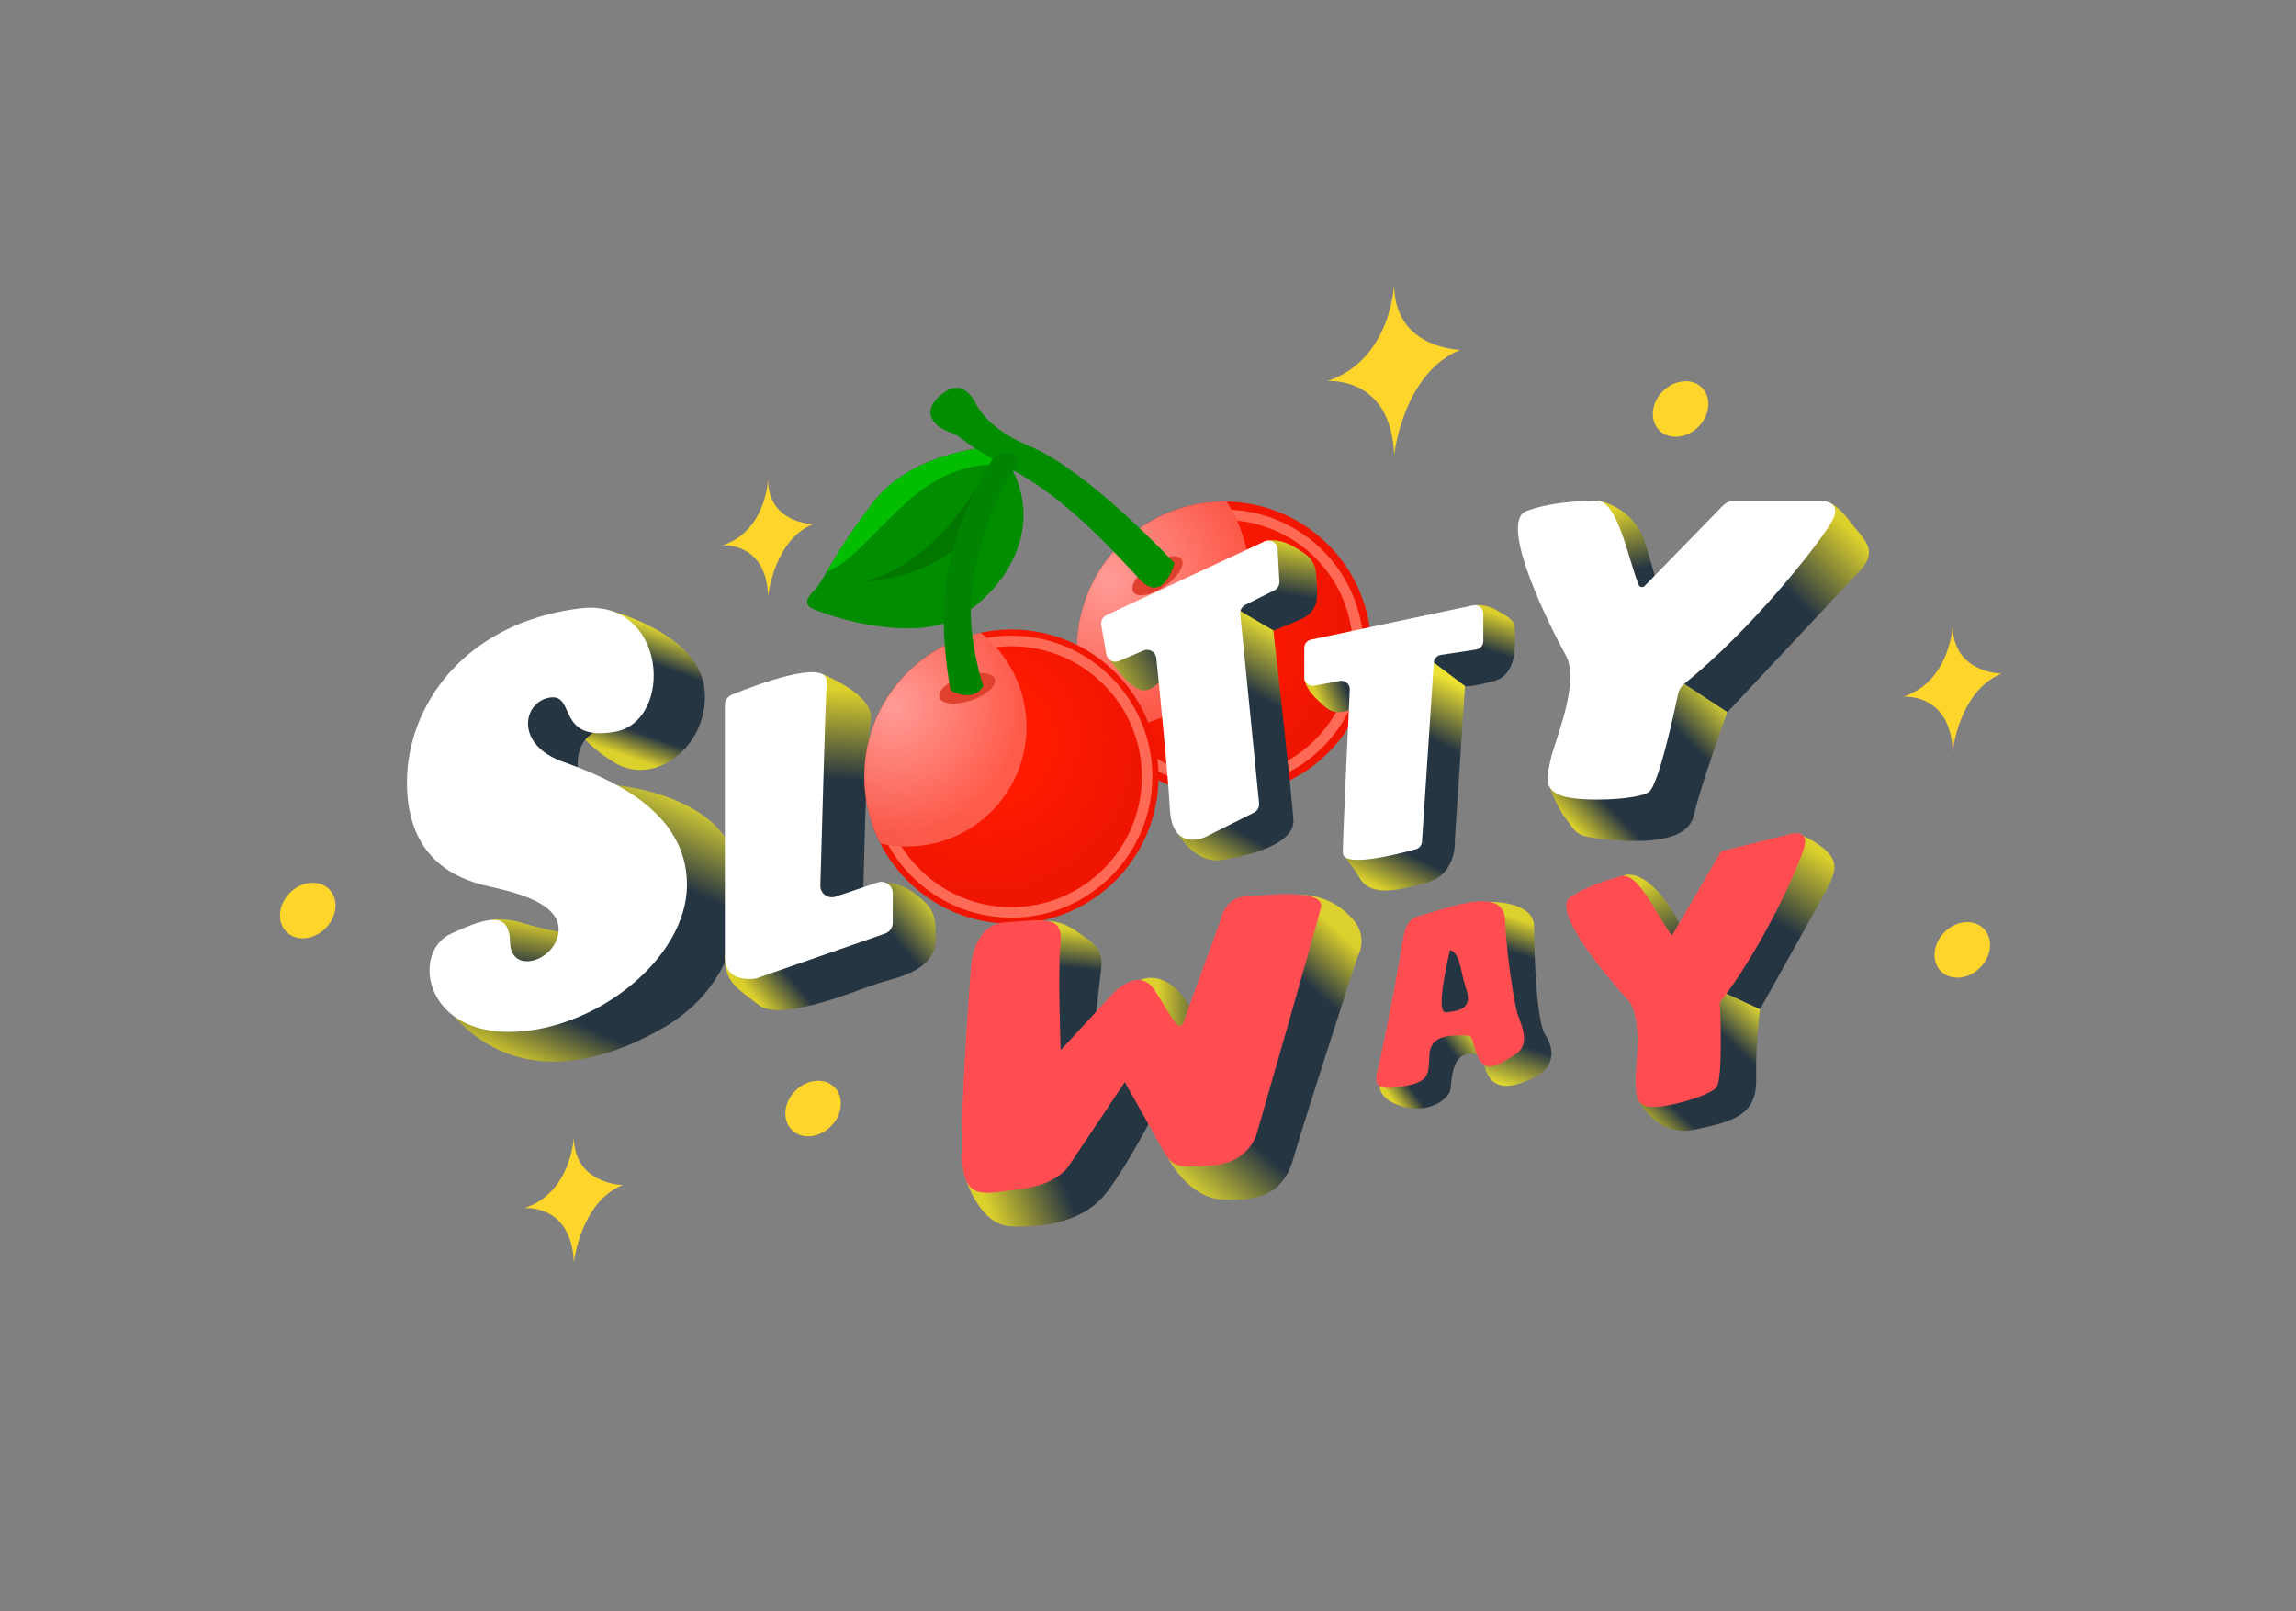<svg id="e5TZ9k2rvPI1" xmlns="http://www.w3.org/2000/svg" xmlns:xlink="http://www.w3.org/1999/xlink" viewBox="0 0 315 221" shape-rendering="geometricPrecision" text-rendering="geometricPrecision" project-id="3bffea4ac71e47c2b2220c800ed0c050" export-id="88b7f99428914e9d927c4c6b46b2102c" cached="false" width="315" height="221">
<rect x="0" y="0" width="315" height="221" fill="#808080" stroke="none"/>
<style><![CDATA[
#e5TZ9k2rvPI3_tr {animation: e5TZ9k2rvPI3_tr__tr 3000ms linear infinite normal forwards}@keyframes e5TZ9k2rvPI3_tr__tr { 0% {transform: translate(138.37px,61.475px) rotate(0deg);animation-timing-function: cubic-bezier(0.39,0.575,0.565,1)} 10% {transform: translate(138.37px,61.475px) rotate(-16.899deg);animation-timing-function: cubic-bezier(0.445,0.05,0.55,0.95)} 20% {transform: translate(138.37px,61.475px) rotate(8.205deg);animation-timing-function: cubic-bezier(0.175,0.885,0.32,1.275)} 33.333% {transform: translate(138.37px,61.475px) rotate(0deg)} 100% {transform: translate(138.37px,61.475px) rotate(0deg)}} #e5TZ9k2rvPI9_tr {animation: e5TZ9k2rvPI9_tr__tr 3000ms linear infinite normal forwards}@keyframes e5TZ9k2rvPI9_tr__tr { 0% {transform: translate(138.76px,62.45px) rotate(0deg);animation-timing-function: cubic-bezier(0.445,0.05,0.55,0.95)} 10% {transform: translate(138.76px,62.45px) rotate(-4.115deg);animation-timing-function: cubic-bezier(0.445,0.05,0.55,0.95)} 20% {transform: translate(138.76px,62.45px) rotate(5.262deg);animation-timing-function: cubic-bezier(0.445,0.05,0.55,0.95)} 36.667% {transform: translate(138.76px,62.45px) rotate(-3.604deg);animation-timing-function: cubic-bezier(0.175,0.885,0.32,1.275)} 50% {transform: translate(138.76px,62.45px) rotate(0deg)} 100% {transform: translate(138.76px,62.45px) rotate(0deg)}} #e5TZ9k2rvPI13_tr {animation: e5TZ9k2rvPI13_tr__tr 3000ms linear infinite normal forwards}@keyframes e5TZ9k2rvPI13_tr__tr { 0% {transform: translate(138.37px,61.475px) rotate(0deg);animation-timing-function: cubic-bezier(0.39,0.575,0.565,1)} 10% {transform: translate(138.37px,61.475px) rotate(-17.049deg);animation-timing-function: cubic-bezier(0.445,0.05,0.55,0.95)} 20% {transform: translate(138.37px,61.475px) rotate(8.205deg);animation-timing-function: cubic-bezier(0.175,0.885,0.32,1.275)} 33.333% {transform: translate(138.37px,61.475px) rotate(0deg)} 100% {transform: translate(138.37px,61.475px) rotate(0deg)}} #e5TZ9k2rvPI14_to {animation: e5TZ9k2rvPI14_to__to 3000ms linear infinite normal forwards}@keyframes e5TZ9k2rvPI14_to__to { 0% {transform: translate(156.122px,107.158px);animation-timing-function: cubic-bezier(0.445,0.05,0.55,0.95)} 50% {transform: translate(156.122px,102.158px);animation-timing-function: cubic-bezier(0.445,0.05,0.55,0.95)} 100% {transform: translate(156.122px,107.158px)}} #e5TZ9k2rvPI40_tr {animation: e5TZ9k2rvPI40_tr__tr 3000ms linear infinite normal forwards}@keyframes e5TZ9k2rvPI40_tr__tr { 0% {transform: translate(138.76px,62.134px) rotate(0deg)} 16.667% {transform: translate(138.76px,62.134px) rotate(0deg);animation-timing-function: cubic-bezier(0.39,0.575,0.565,1)} 26.667% {transform: translate(138.76px,62.134px) rotate(6.435deg);animation-timing-function: cubic-bezier(0.445,0.05,0.55,0.95)} 36.667% {transform: translate(138.76px,62.134px) rotate(-2.085deg);animation-timing-function: cubic-bezier(0.175,0.885,0.32,1.275)} 50% {transform: translate(138.76px,62.134px) rotate(0deg)} 100% {transform: translate(138.76px,62.134px) rotate(0deg)}} #e5TZ9k2rvPI45_tr {animation: e5TZ9k2rvPI45_tr__tr 3000ms linear infinite normal forwards}@keyframes e5TZ9k2rvPI45_tr__tr { 0% {transform: translate(138.37px,61.475px) rotate(0deg)} 16.667% {transform: translate(138.37px,61.475px) rotate(0deg);animation-timing-function: cubic-bezier(0.39,0.575,0.565,1)} 26.667% {transform: translate(138.37px,61.475px) rotate(0.297deg);animation-timing-function: cubic-bezier(0.445,0.05,0.55,0.95)} 36.667% {transform: translate(138.37px,61.475px) rotate(-2.085deg);animation-timing-function: cubic-bezier(0.175,0.885,0.32,1.275)} 50% {transform: translate(138.37px,61.475px) rotate(0deg)} 100% {transform: translate(138.37px,61.475px) rotate(0deg)}} #e5TZ9k2rvPI46_to {animation: e5TZ9k2rvPI46_to__to 3000ms linear infinite normal forwards}@keyframes e5TZ9k2rvPI46_to__to { 0% {transform: translate(191.804px,141.289px);animation-timing-function: cubic-bezier(0.445,0.05,0.55,0.95)} 50% {transform: translate(191.804px,146.289px);animation-timing-function: cubic-bezier(0.445,0.05,0.55,0.95)} 100% {transform: translate(191.804px,141.289px)}} #e5TZ9k2rvPI64_ts {animation: e5TZ9k2rvPI64_ts__ts 3000ms linear infinite normal forwards}@keyframes e5TZ9k2rvPI64_ts__ts { 0% {transform: translate(105.345px,73.765px) scale(1,1)} 16.667% {transform: translate(105.345px,73.765px) scale(0.8,0.8)} 33.333% {transform: translate(105.345px,73.765px) scale(1,1)} 50% {transform: translate(105.345px,73.765px) scale(0.8,0.8)} 66.667% {transform: translate(105.345px,73.765px) scale(1,1)} 83.333% {transform: translate(105.345px,73.765px) scale(0.8,0.8)} 100% {transform: translate(105.345px,73.765px) scale(1,1)}} #e5TZ9k2rvPI65_ts {animation: e5TZ9k2rvPI65_ts__ts 3000ms linear infinite normal forwards}@keyframes e5TZ9k2rvPI65_ts__ts { 0% {transform: translate(191.22px,50.73px) scale(1,1)} 16.667% {transform: translate(191.22px,50.73px) scale(0.8,0.8)} 33.333% {transform: translate(191.22px,50.73px) scale(1,1)} 50% {transform: translate(191.22px,50.73px) scale(0.8,0.8)} 66.667% {transform: translate(191.22px,50.73px) scale(1,1)} 83.333% {transform: translate(191.22px,50.73px) scale(0.8,0.8)} 100% {transform: translate(191.22px,50.73px) scale(1,1)}} #e5TZ9k2rvPI66_ts {animation: e5TZ9k2rvPI66_ts__ts 3000ms linear infinite normal forwards}@keyframes e5TZ9k2rvPI66_ts__ts { 0% {transform: translate(267.865px,94.435px) scale(1,1)} 16.667% {transform: translate(267.865px,94.435px) scale(1.2,1.2)} 33.333% {transform: translate(267.865px,94.435px) scale(1,1)} 50% {transform: translate(267.865px,94.435px) scale(1.2,1.2)} 66.667% {transform: translate(267.865px,94.435px) scale(1,1)} 83.333% {transform: translate(267.865px,94.435px) scale(1.2,1.2)} 100% {transform: translate(267.865px,94.435px) scale(1,1)}} #e5TZ9k2rvPI67_ts {animation: e5TZ9k2rvPI67_ts__ts 3000ms linear infinite normal forwards}@keyframes e5TZ9k2rvPI67_ts__ts { 0% {transform: translate(78.695px,164.585px) scale(1,1)} 16.667% {transform: translate(78.695px,164.585px) scale(1.2,1.2)} 33.333% {transform: translate(78.695px,164.585px) scale(1,1)} 50% {transform: translate(78.695px,164.585px) scale(1.2,1.2)} 66.667% {transform: translate(78.695px,164.585px) scale(1,1)} 83.333% {transform: translate(78.695px,164.585px) scale(1.2,1.2)} 100% {transform: translate(78.695px,164.585px) scale(1,1)}} #e5TZ9k2rvPI68_ts {animation: e5TZ9k2rvPI68_ts__ts 3000ms linear infinite normal forwards}@keyframes e5TZ9k2rvPI68_ts__ts { 0% {transform: translate(42.219px,124.911px) rotate(-45deg) scale(1,1)} 16.667% {transform: translate(42.219px,124.911px) rotate(-45deg) scale(1.2,1.2)} 33.333% {transform: translate(42.219px,124.911px) rotate(-45deg) scale(1,1)} 50% {transform: translate(42.219px,124.911px) rotate(-45deg) scale(1.2,1.2)} 66.667% {transform: translate(42.219px,124.911px) rotate(-45deg) scale(1,1)} 83.333% {transform: translate(42.219px,124.911px) rotate(-45deg) scale(1.2,1.2)} 100% {transform: translate(42.219px,124.911px) rotate(-45deg) scale(1,1)}} #e5TZ9k2rvPI69_ts {animation: e5TZ9k2rvPI69_ts__ts 3000ms linear infinite normal forwards}@keyframes e5TZ9k2rvPI69_ts__ts { 0% {transform: translate(111.555px,152.075px) rotate(-45deg) scale(1,1)} 16.667% {transform: translate(111.555px,152.075px) rotate(-45deg) scale(0.8,0.8)} 33.333% {transform: translate(111.555px,152.075px) rotate(-45deg) scale(1,1)} 50% {transform: translate(111.555px,152.075px) rotate(-45deg) scale(0.8,0.8)} 66.667% {transform: translate(111.555px,152.075px) rotate(-45deg) scale(1,1)} 83.333% {transform: translate(111.555px,152.075px) rotate(-45deg) scale(0.8,0.8)} 100% {transform: translate(111.555px,152.075px) rotate(-45deg) scale(1,1)}} #e5TZ9k2rvPI70_ts {animation: e5TZ9k2rvPI70_ts__ts 3000ms linear infinite normal forwards}@keyframes e5TZ9k2rvPI70_ts__ts { 0% {transform: translate(230.573px,56.108px) rotate(-45deg) scale(1,1)} 16.667% {transform: translate(230.573px,56.108px) rotate(-45deg) scale(1.2,1.2)} 33.333% {transform: translate(230.573px,56.108px) rotate(-45deg) scale(1,1)} 50% {transform: translate(230.573px,56.108px) rotate(-45deg) scale(1.2,1.2)} 66.667% {transform: translate(230.573px,56.108px) rotate(-45deg) scale(1,1)} 83.333% {transform: translate(230.573px,56.108px) rotate(-45deg) scale(1.2,1.2)} 100% {transform: translate(230.573px,56.108px) rotate(-45deg) scale(1,1)}} #e5TZ9k2rvPI71_ts {animation: e5TZ9k2rvPI71_ts__ts 3000ms linear infinite normal forwards}@keyframes e5TZ9k2rvPI71_ts__ts { 0% {transform: translate(269.22px,130.316px) rotate(-45deg) scale(1,1)} 16.667% {transform: translate(269.22px,130.316px) rotate(-45deg) scale(0.8,0.8)} 33.333% {transform: translate(269.22px,130.316px) rotate(-45deg) scale(1,1)} 50% {transform: translate(269.22px,130.316px) rotate(-45deg) scale(0.8,0.8)} 66.667% {transform: translate(269.22px,130.316px) rotate(-45deg) scale(1,1)} 83.333% {transform: translate(269.22px,130.316px) rotate(-45deg) scale(0.8,0.8)} 100% {transform: translate(269.22px,130.316px) rotate(-45deg) scale(1,1)}}
]]></style>
<defs><radialGradient id="e5TZ9k2rvPI4-fill" cx="0" cy="0" r="25.71" spreadMethod="pad" gradientUnits="userSpaceOnUse" gradientTransform="matrix(0.962 -0.272 0.272 0.962 -4.827 -3.741)"><stop id="e5TZ9k2rvPI4-fill-0" offset="26%" stop-color="#ff1b00"/><stop id="e5TZ9k2rvPI4-fill-1" offset="85%" stop-color="#ef1500"/></radialGradient><radialGradient id="e5TZ9k2rvPI6-fill" cx="0" cy="0" r="18.67" spreadMethod="pad" gradientUnits="userSpaceOnUse" gradientTransform="translate(152.04 79.5)"><stop id="e5TZ9k2rvPI6-fill-0" offset="0%" stop-color="#ff9c96"/><stop id="e5TZ9k2rvPI6-fill-1" offset="100%" stop-color="rgba(255,156,150,0.5)"/></radialGradient><linearGradient id="e5TZ9k2rvPI16-fill" x1="84.83" y1="104.37" x2="91.35" y2="86.16" spreadMethod="pad" gradientUnits="userSpaceOnUse" gradientTransform="translate(0 0)"><stop id="e5TZ9k2rvPI16-fill-0" offset="5%" stop-color="#dcd02c"/><stop id="e5TZ9k2rvPI16-fill-1" offset="24%" stop-color="#263542"/><stop id="e5TZ9k2rvPI16-fill-2" offset="73%" stop-color="#263542"/><stop id="e5TZ9k2rvPI16-fill-3" offset="100%" stop-color="#ede231"/></linearGradient><linearGradient id="e5TZ9k2rvPI18-fill" x1="74.17" y1="150.26" x2="93.46" y2="107.86" spreadMethod="pad" gradientUnits="userSpaceOnUse" gradientTransform="translate(0 0)"><stop id="e5TZ9k2rvPI18-fill-0" offset="5%" stop-color="#dcd02c"/><stop id="e5TZ9k2rvPI18-fill-1" offset="24%" stop-color="#263542"/><stop id="e5TZ9k2rvPI18-fill-2" offset="73%" stop-color="#263542"/><stop id="e5TZ9k2rvPI18-fill-3" offset="100%" stop-color="#ede231"/></linearGradient><linearGradient id="e5TZ9k2rvPI19-fill" x1="73.23" y1="126.22" x2="72.14" y2="132.74" spreadMethod="pad" gradientUnits="userSpaceOnUse" gradientTransform="translate(0 0)"><stop id="e5TZ9k2rvPI19-fill-0" offset="0%" stop-color="#dcd02c"/><stop id="e5TZ9k2rvPI19-fill-1" offset="100%" stop-color="#263542"/></linearGradient><linearGradient id="e5TZ9k2rvPI22-fill" x1="116.31" y1="94.69" x2="115.49" y2="106.92" spreadMethod="pad" gradientUnits="userSpaceOnUse" gradientTransform="translate(0 0)"><stop id="e5TZ9k2rvPI22-fill-0" offset="0%" stop-color="#dcd02c"/><stop id="e5TZ9k2rvPI22-fill-1" offset="100%" stop-color="#263542"/></linearGradient><linearGradient id="e5TZ9k2rvPI23-fill" x1="103.78" y1="139.47" x2="126.07" y2="120.45" spreadMethod="pad" gradientUnits="userSpaceOnUse" gradientTransform="translate(0 0)"><stop id="e5TZ9k2rvPI23-fill-0" offset="5%" stop-color="#dcd02c"/><stop id="e5TZ9k2rvPI23-fill-1" offset="24%" stop-color="#263542"/><stop id="e5TZ9k2rvPI23-fill-2" offset="73%" stop-color="#263542"/><stop id="e5TZ9k2rvPI23-fill-3" offset="100%" stop-color="#ede231"/></linearGradient><linearGradient id="e5TZ9k2rvPI26-fill" x1="150.66" y1="93.41" x2="159.36" y2="88.52" spreadMethod="pad" gradientUnits="userSpaceOnUse" gradientTransform="translate(0 0)"><stop id="e5TZ9k2rvPI26-fill-0" offset="0%" stop-color="#dcd02c"/><stop id="e5TZ9k2rvPI26-fill-1" offset="100%" stop-color="#263542"/></linearGradient><linearGradient id="e5TZ9k2rvPI27-fill" x1="176.22" y1="74.16" x2="174.86" y2="81.22" spreadMethod="pad" gradientUnits="userSpaceOnUse" gradientTransform="translate(0 0)"><stop id="e5TZ9k2rvPI27-fill-0" offset="0%" stop-color="#dcd02c"/><stop id="e5TZ9k2rvPI27-fill-1" offset="100%" stop-color="#263542"/></linearGradient><linearGradient id="e5TZ9k2rvPI28-fill" x1="161.42" y1="118.99" x2="178.82" y2="88.01" spreadMethod="pad" gradientUnits="userSpaceOnUse" gradientTransform="translate(0 0)"><stop id="e5TZ9k2rvPI28-fill-0" offset="5%" stop-color="#dcd02c"/><stop id="e5TZ9k2rvPI28-fill-1" offset="24%" stop-color="#263542"/><stop id="e5TZ9k2rvPI28-fill-2" offset="73%" stop-color="#263542"/><stop id="e5TZ9k2rvPI28-fill-3" offset="100%" stop-color="#ede231"/></linearGradient><linearGradient id="e5TZ9k2rvPI31-fill" x1="203.63" y1="83.61" x2="202" y2="88.5" spreadMethod="pad" gradientUnits="userSpaceOnUse" gradientTransform="translate(0 0)"><stop id="e5TZ9k2rvPI31-fill-0" offset="0%" stop-color="#dcd02c"/><stop id="e5TZ9k2rvPI31-fill-1" offset="100%" stop-color="#263542"/></linearGradient><linearGradient id="e5TZ9k2rvPI32-fill" x1="180.74" y1="95.77" x2="184.55" y2="94.14" spreadMethod="pad" gradientUnits="userSpaceOnUse" gradientTransform="translate(0 0)"><stop id="e5TZ9k2rvPI32-fill-0" offset="0%" stop-color="#dcd02c"/><stop id="e5TZ9k2rvPI32-fill-1" offset="100%" stop-color="#263542"/></linearGradient><linearGradient id="e5TZ9k2rvPI33-fill" x1="188.65" y1="123.29" x2="202.51" y2="95.03" spreadMethod="pad" gradientUnits="userSpaceOnUse" gradientTransform="translate(0 0)"><stop id="e5TZ9k2rvPI33-fill-0" offset="5%" stop-color="#dcd02c"/><stop id="e5TZ9k2rvPI33-fill-1" offset="24%" stop-color="#263542"/><stop id="e5TZ9k2rvPI33-fill-2" offset="73%" stop-color="#263542"/><stop id="e5TZ9k2rvPI33-fill-3" offset="100%" stop-color="#ede231"/></linearGradient><linearGradient id="e5TZ9k2rvPI36-fill" x1="220.46" y1="70.24" x2="222.36" y2="78.66" spreadMethod="pad" gradientUnits="userSpaceOnUse" gradientTransform="translate(0 0)"><stop id="e5TZ9k2rvPI36-fill-0" offset="0%" stop-color="#dcd02c"/><stop id="e5TZ9k2rvPI36-fill-1" offset="100%" stop-color="#263542"/></linearGradient><linearGradient id="e5TZ9k2rvPI37-fill" x1="254.14" y1="73.05" x2="245.71" y2="81.47" spreadMethod="pad" gradientUnits="userSpaceOnUse" gradientTransform="translate(0 0)"><stop id="e5TZ9k2rvPI37-fill-0" offset="0%" stop-color="#dcd02c"/><stop id="e5TZ9k2rvPI37-fill-1" offset="100%" stop-color="#263542"/></linearGradient><linearGradient id="e5TZ9k2rvPI38-fill" x1="216.32" y1="115.95" x2="236.7" y2="95.84" spreadMethod="pad" gradientUnits="userSpaceOnUse" gradientTransform="translate(0 0)"><stop id="e5TZ9k2rvPI38-fill-0" offset="5%" stop-color="#dcd02c"/><stop id="e5TZ9k2rvPI38-fill-1" offset="24%" stop-color="#263542"/><stop id="e5TZ9k2rvPI38-fill-2" offset="73%" stop-color="#263542"/><stop id="e5TZ9k2rvPI38-fill-3" offset="100%" stop-color="#ede231"/></linearGradient><radialGradient id="e5TZ9k2rvPI41-fill" cx="0" cy="0" r="25.71" spreadMethod="pad" gradientUnits="userSpaceOnUse" gradientTransform="translate(-3.62 -4.92)"><stop id="e5TZ9k2rvPI41-fill-0" offset="26%" stop-color="#ff1b00"/><stop id="e5TZ9k2rvPI41-fill-1" offset="85%" stop-color="#ef1500"/></radialGradient><radialGradient id="e5TZ9k2rvPI43-fill" cx="0" cy="0" r="17.49" spreadMethod="pad" gradientUnits="userSpaceOnUse" gradientTransform="translate(122.59 96.82)"><stop id="e5TZ9k2rvPI43-fill-0" offset="0%" stop-color="#ff9c96"/><stop id="e5TZ9k2rvPI43-fill-1" offset="100%" stop-color="rgba(255,156,150,0.5)"/></radialGradient><linearGradient id="e5TZ9k2rvPI48-fill" x1="147.61" y1="127.6" x2="147.07" y2="132.77" spreadMethod="pad" gradientUnits="userSpaceOnUse" gradientTransform="translate(0 0)"><stop id="e5TZ9k2rvPI48-fill-0" offset="0%" stop-color="#dcd02c"/><stop id="e5TZ9k2rvPI48-fill-1" offset="100%" stop-color="#263542"/></linearGradient><linearGradient id="e5TZ9k2rvPI49-fill" x1="158.9" y1="138.05" x2="166.53" y2="138.05" spreadMethod="pad" gradientUnits="userSpaceOnUse" gradientTransform="translate(0 0)"><stop id="e5TZ9k2rvPI49-fill-0" offset="0%" stop-color="#dcd02c"/><stop id="e5TZ9k2rvPI49-fill-1" offset="100%" stop-color="#263542"/></linearGradient><linearGradient id="e5TZ9k2rvPI50-fill" x1="134.26" y1="162.6" x2="144.32" y2="158.52" spreadMethod="pad" gradientUnits="userSpaceOnUse" gradientTransform="translate(0 0)"><stop id="e5TZ9k2rvPI50-fill-0" offset="0%" stop-color="#dcd02c"/><stop id="e5TZ9k2rvPI50-fill-1" offset="100%" stop-color="#263542"/></linearGradient><linearGradient id="e5TZ9k2rvPI51-fill" x1="188.69" y1="129.38" x2="159.88" y2="161.72" spreadMethod="pad" gradientUnits="userSpaceOnUse" gradientTransform="translate(0 0)"><stop id="e5TZ9k2rvPI51-fill-0" offset="5%" stop-color="#dcd02c"/><stop id="e5TZ9k2rvPI51-fill-1" offset="24%" stop-color="#263542"/><stop id="e5TZ9k2rvPI51-fill-2" offset="73%" stop-color="#263542"/><stop id="e5TZ9k2rvPI51-fill-3" offset="100%" stop-color="#ede231"/></linearGradient><linearGradient id="e5TZ9k2rvPI54-fill" x1="211.52" y1="125.93" x2="203.91" y2="148.49" spreadMethod="pad" gradientUnits="userSpaceOnUse" gradientTransform="translate(0 0)"><stop id="e5TZ9k2rvPI54-fill-0" offset="5%" stop-color="#dcd02c"/><stop id="e5TZ9k2rvPI54-fill-1" offset="24%" stop-color="#263542"/><stop id="e5TZ9k2rvPI54-fill-2" offset="73%" stop-color="#263542"/><stop id="e5TZ9k2rvPI54-fill-3" offset="100%" stop-color="#ede231"/></linearGradient><linearGradient id="e5TZ9k2rvPI56-fill" x1="189.72" y1="150.34" x2="201.95" y2="141.1" spreadMethod="pad" gradientUnits="userSpaceOnUse" gradientTransform="translate(0 0)"><stop id="e5TZ9k2rvPI56-fill-0" offset="5%" stop-color="#dcd02c"/><stop id="e5TZ9k2rvPI56-fill-1" offset="24%" stop-color="#263542"/><stop id="e5TZ9k2rvPI56-fill-2" offset="73%" stop-color="#263542"/><stop id="e5TZ9k2rvPI56-fill-3" offset="100%" stop-color="#ede231"/></linearGradient><linearGradient id="e5TZ9k2rvPI59-fill" x1="224.12" y1="121.54" x2="227.92" y2="130.78" spreadMethod="pad" gradientUnits="userSpaceOnUse" gradientTransform="translate(0 0)"><stop id="e5TZ9k2rvPI59-fill-0" offset="0%" stop-color="#dcd02c"/><stop id="e5TZ9k2rvPI59-fill-1" offset="100%" stop-color="#263542"/></linearGradient><linearGradient id="e5TZ9k2rvPI60-fill" x1="249.47" y1="116.88" x2="243.49" y2="126.39" spreadMethod="pad" gradientUnits="userSpaceOnUse" gradientTransform="translate(0 0)"><stop id="e5TZ9k2rvPI60-fill-0" offset="0%" stop-color="#dcd02c"/><stop id="e5TZ9k2rvPI60-fill-1" offset="100%" stop-color="#263542"/></linearGradient><linearGradient id="e5TZ9k2rvPI61-fill" x1="225.98" y1="156.49" x2="242.56" y2="138.83" spreadMethod="pad" gradientUnits="userSpaceOnUse" gradientTransform="translate(0 0)"><stop id="e5TZ9k2rvPI61-fill-0" offset="5%" stop-color="#dcd02c"/><stop id="e5TZ9k2rvPI61-fill-1" offset="24%" stop-color="#263542"/><stop id="e5TZ9k2rvPI61-fill-2" offset="73%" stop-color="#263542"/><stop id="e5TZ9k2rvPI61-fill-3" offset="100%" stop-color="#ede231"/></linearGradient></defs><g><g id="e5TZ9k2rvPI3_tr" transform="translate(138.37,61.475) rotate(0)"><g transform="translate(-138.37,-61.475)"><circle r="20.18" transform="translate(167.95 88.99)" fill="url(#e5TZ9k2rvPI4-fill)"/><path d="M186.34,83.8c-2.28-8.06-9.44-13.44-17.37-13.87.27.49.52.99.75,1.5c7,.71,13.2,5.59,15.23,12.76c2.65,9.37-2.82,19.15-12.19,21.8-4.54,1.28-9.31.72-13.43-1.58-2.07-1.16-3.85-2.69-5.27-4.5-.54.08-1.09.13-1.65.17c1.62,2.27,3.71,4.19,6.22,5.59c2.89,1.62,6.08,2.44,9.3,2.44c1.74,0,3.5-.24,5.23-.73c10.14-2.87,16.06-13.44,13.19-23.58h-.01Z" fill="#ff6a57"/><path d="M171.51,79.76c0-4.03-1.19-7.78-3.21-10.94-1.93-.03-3.9.2-5.85.76-10.72,3.03-16.96,14.18-13.93,24.91.58,2.07,1.48,3.96,2.6,5.66c11.26,0,20.38-9.13,20.38-20.38l.01-.01Z" fill="url(#e5TZ9k2rvPI6-fill)"/><ellipse rx="4" ry="1.75" transform="matrix(.825-.565 0.565 0.825 158.803 78.983)" fill="#df412e"/></g></g><g><g id="e5TZ9k2rvPI9_tr" transform="translate(138.76,62.45) rotate(0)"><g transform="translate(-138.76,-62.45)"><path d="M136.79,61.21c0,0-11.35.41-16.92,7.61s-6.79,10.8-8.15,12.16-1.29,2.09,0,2.64s9.92,3.68,16.78,2.18s17.6-13.04,8.29-24.6v.01Z" fill="#008e00"/><path d="M136.17,63.01c0,0-6.25,13.89-17.6,16.75c0,0,15.97-.01,19.8-16.25c0,0-.31-1.62-2.21-.5h.01Z" fill="#027700"/><path d="M136.65,63.8c1.46-1.11.69-1.95-.55-2.53-2.5.22-11.47,1.4-16.23,7.56-3.5,4.52-5.28,7.62-6.46,9.64c3.6-1.57,5.19-4.21,10.74-9.37c6.66-6.18,12.5-5.3,12.5-5.3Z" fill="#02bd00"/></g></g><g id="e5TZ9k2rvPI13_tr" transform="translate(138.37,61.475) rotate(0)"><path d="M129.11,54.15c1.41-1.17,3.19-1.77,4.76,1.22s5.03,4.89,7.54,5.91s8.9,4.69,19.74,15.97c0,0-1.53,5.64-4.69,2.31s-9.88-11.01-17.43-15.02-6.59-4.48-8.83-5.3-3.87-2.79-1.09-5.1v.01Z" transform="translate(-138.37,-61.475)" fill="#008e00"/></g></g><g id="e5TZ9k2rvPI14_to" transform="translate(156.122,107.158)"><g transform="translate(-156.122,-107.158)"><g><path d="M83.22,83.63c0,0,12.46,3.03,13.41,10.71s-6.66,13.79-12.37,10.26-6.42-6.99-6.42-6.99l5.37-13.98h.01Z" fill="url(#e5TZ9k2rvPI16-fill)"/><path d="M81.82,100.36c0,0-3.53,1.11-2.31,6.55s-9.51-3.94-9.92-5.3s2.58-8.7,3.13-8.83s9.78,2.45,9.78,2.45l-.68,5.14v-.01Z" fill="#263542"/><path d="M84.66,107.73c0,0,14.97,1.35,16.46,11.27s-2.72,17.67-9.92,21.88-19.6,8.84-29.03-1.56l22.37-9l.12-22.58v-.01Z" fill="url(#e5TZ9k2rvPI18-fill)"/><path d="M67.42,126.2c0,0,1.63-.4,4.48.48s6.79,1.56,6.79,1.56l-3.65,6.05h-7.62v-8.09Z" fill="url(#e5TZ9k2rvPI19-fill)"/><path d="M79.48,83.47c12.13-1.55,13.04,15.49,4.89,16.92s-5.3-5.3-8.97-4.69-4.79,6.42,1.73,8.76s17.12,6.73,17.12,16.92-12.74,20.18-24.46,20.18-13.25-11.01-7.95-13.45c5.3-2.45,8.05-3.06,8.15,1.22s5.95,2.65,6.6-1.22-4.86-5.5-9.55-6.52-11.21-3.97-11.21-14.27s7.64-21.81,23.64-23.85h.01Z" fill="#fff"/></g><g><path d="M112.53,92.36c0,0,7.61,2.86,6.93,6.53s-1.09,27.22-1.09,27.22l-8.15-2.48l2.31-31.27Z" fill="url(#e5TZ9k2rvPI22-fill)"/><path d="M121.49,121.08c0,0,1.85-.17,4.09,1.57c2.24,1.75,2.96,2.56,2.75,6.54s-5.2,4.89-7.85,5.71-13.25,5.4-16.41,2.96c-3.16-2.45-4.62-3.19-4.62-6.59s18.92-5.15,18.92-5.15l3.11-5.03.01-.01Z" fill="url(#e5TZ9k2rvPI23-fill)"/><path d="M99.45,96.74c0-.64.39-1.21.98-1.45c3.2-1.3,13.15-5.07,12.98-1.73s-.68,21.5-.86,27.92c-.03,1.09,1.04,1.87,2.07,1.53l5.79-1.95c1.02-.34,2.07.41,2.07,1.49v4.04c0,.67-.42,1.26-1.05,1.48l-17.7,6.16c0,0-4.28.82-4.28-2.96v-34.52-.01Z" fill="#fff"/></g><g><path d="M151.77,89.72c0,0,2.5,4.18,4.67,4.91s4.71-3.75,4.71-3.75l-4.55-5.91-4.83,4.76v-.01Z" fill="url(#e5TZ9k2rvPI26-fill)"/><path d="M173.47,74.27c0,0,1.64-.63,3.98.7s3.06,2.04,3.16,4.28.61,4.48-2.14,5.71-3.77,1.53-3.77,1.53l-4.53-2.25c0,0-2.4-1.66-.87-3.93c1.53-2.28,4.17-6.03,4.17-6.03v-.01Z" fill="url(#e5TZ9k2rvPI27-fill)"/><path d="M161.59,114.32c0,0,2.31,4.25,6.08,3.65s9.99-2.16,9.78-5.51c-.2-3.35-2.75-25.97-2.75-25.97l-5.91-3.47-7.2,31.3Z" fill="url(#e5TZ9k2rvPI28-fill)"/><path d="M175.28,75.36l.25,4.41c.03.51-.25.99-.7,1.22l-3.97,1.98c-.47.24-.75.74-.7,1.27l2.58,25.97c.05.53-.23,1.03-.7,1.27l-6.75,3.38c0,0-4.48,2.04-4.79-3.87-.25-4.74-1.41-16.32-1.86-20.7-.09-.86-.98-1.38-1.77-1.04l-3.34,1.43c-.76.33-1.62-.14-1.76-.96l-.68-3.97c-.1-.57.2-1.13.72-1.37l21.66-10.1c.82-.38,1.76.18,1.82,1.08h-.01Z" fill="#fff"/></g><g><path d="M202.11,83.05c0,0,1.64-.33,3.27.69s2.45,1.22,2.45,2.75.5,6.01-2.86,6.93-3.97.71-3.97.71l-5.71-4.3l6.82-6.78Z" fill="url(#e5TZ9k2rvPI31-fill)"/><path d="M178.94,92.94c0,0-.07,1.3,1.77,3.03s2.34,2.55,6.52.61-1.22-5.4-1.22-5.4l-7.07,1.76Z" fill="url(#e5TZ9k2rvPI32-fill)"/><path d="M200.99,94.13l-1.39,21.06c0,0,.37,4.7-3.81,5.88s-7.82,1.94-9.27-.65-2.75-2.62-1.73-5.23s11.93-24.28,11.93-24.28l4.27,3.21v.01Z" fill="url(#e5TZ9k2rvPI33-fill)"/><path d="M179.86,87.75l22.24-4.71c.72-.15,1.4.4,1.4,1.13v3.79c0,.57-.42,1.06-.99,1.15l-4.82.73c-.54.08-.95.53-.98,1.07l-1.62,24.55c-.03.49-.36.91-.84,1.04-2.49.69-10.02,2.62-10.02.49s.72-17.54.95-22.39c.04-.75-.64-1.33-1.37-1.19l-3.5.66c-.71.13-1.37-.41-1.37-1.14v-4.05c0-.55.38-1.02.92-1.13Z" fill="#fff"/></g><g><path d="M219.3,68.69c0,0,4.64.75,6.25,5.44s2.14,7.88,2.14,7.88-9.27,1.32-9.17,0s.78-13.32.78-13.32Z" fill="url(#e5TZ9k2rvPI36-fill)"/><path d="M250.82,68.89c0,0,1.23.28,2.97,2.62s4.08,3.87,1.43,6.73-18.24,19.47-18.24,19.47l-5.91-3.88l19.76-24.94h-.01Z" fill="url(#e5TZ9k2rvPI37-fill)"/><path d="M212.38,107.33c0,0,.98,3.09,2.49,5.03s1.1,2.39,5.89,2.83s10.8.34,11.62-3.33s4.59-14.17,4.59-14.17l-5.91-3.88-18.67,13.51-.01.01Z" fill="url(#e5TZ9k2rvPI38-fill)"/><path d="M219.3,68.69c2.78.57,4.02,7.8,5.52,11.55.13.33.56.4.81.15l10.72-11c.44-.45,1.04-.7,1.66-.7h11.25c0,0,3.97-.31,1.94,3.06s-10.99,14.68-20.15,22.08c-.41.33-.7.79-.81,1.31-.6,2.87-2.71,12.55-4.01,13.5-1.53,1.12-9.48,1.43-12.03.51s-1.94-2.75-1.43-5.1s4.08-10.5,2.04-14.17-9.38-18.24-5.4-19.77c3.97-1.53,9.89-1.43,9.89-1.43v.01Z" fill="#fff"/></g></g></g><g id="e5TZ9k2rvPI40_tr" transform="translate(138.76,62.134) rotate(0)"><g transform="translate(-138.76,-62.134)"><circle r="20.18" transform="translate(138.76 106.54)" fill="url(#e5TZ9k2rvPI41-fill)"/><path d="M138.76,87.2c-1.16,0-2.3.12-3.41.32.44.4.87.82,1.27,1.27.7-.08,1.41-.14,2.14-.14c9.87,0,17.9,8.03,17.9,17.9s-8.03,17.9-17.9,17.9c-6.36,0-11.94-3.34-15.11-8.35-.61-.03-1.21-.09-1.8-.19c3.3,5.95,9.64,9.98,16.91,9.98c10.67,0,19.34-8.68,19.34-19.34s-8.68-19.34-19.34-19.34v-.01Z" fill="#ff6a57"/><path d="M140.83,99.71c0-5.24-2.46-9.9-6.28-12.9-9.12,1.94-15.97,10.03-15.97,19.73c0,3.31.81,6.43,2.23,9.18c1.16.26,2.36.41,3.6.41c9.07,0,16.42-7.35,16.42-16.42Z" fill="url(#e5TZ9k2rvPI43-fill)"/><ellipse rx="4" ry="1.75" transform="matrix(.948-.319 0.319 0.948 132.689 94.423)" fill="#df412e"/><g id="e5TZ9k2rvPI45_tr" transform="translate(138.37,61.475) rotate(0)"><path d="M130.42,94.71c0,0,3.01,1.84,4.48-.61c0,0-2.04-5.91-1.68-11.87s3.72-15.19,5.81-17.68-1.53-3.16-2.85-1.53-5.66,10.28-6.47,17.29.71,14.4.71,14.4Z" transform="translate(-138.37,-61.475)" fill="#008401"/></g></g></g><g id="e5TZ9k2rvPI46_to" transform="translate(191.804,141.289)"><g transform="translate(-191.804,-141.289)"><g><path d="M143.71,126.37c0,0,1.84-.14,3.98,1.39s3.79,2.2,3.37,5.33-1.03,9.55-1.03,9.55-6.13,4.59-6.32,4.18s0-20.45,0-20.45Z" fill="url(#e5TZ9k2rvPI48-fill)"/><path d="M156.43,134.45c0,0,3.52-1.9,6.87,3.71s-5.26,5.53-6.87-3.71Z" fill="url(#e5TZ9k2rvPI49-fill)"/><path d="M132.68,162.23c0,0,1.86,5.79,5.94,6c4.08.2,9.88-.38,13.14-4.57s7.44-12.55,7.44-12.55l-8.08-4.99-18.45,16.12.01-.01Z" fill="url(#e5TZ9k2rvPI50-fill)"/><path d="M160.25,158.88c0,0,2.83,5.47,7.42,5.67s8.26-.34,9.79-5.67c1.52-5.33,8.76-27.55,8.76-27.55s1.63-2.7-.61-5.22-4.74-3.27-7.11-3.36-18.24,36.13-18.24,36.13h-.01Z" fill="url(#e5TZ9k2rvPI51-fill)"/><path d="M142.09,126.24c3.06.1,3.67.51,3.36,3.97s.07,13.86.07,13.86l6.76-7.34c0,0,3.77-4.48,6.11-.92s3.36,6.32,4.08,4.18c.71-2.14,4.99-13.76,4.99-13.76s.51-3.06,3.36-3.26s11.01-1.12,10.4,1.53-8.76,30.88-8.76,30.88-.92,4.08-6.01,4.48c-5.1.41-5.61.2-6.93-2.14s-5.2-9.27-5.2-9.27l-7.75,11.58c0,0-1.53,2.48-6.52,3.09s-7.64,1.73-8.05-3.87s1.22-26.7,1.22-26.7.31-5.71,4.59-6.01l4.28-.31v.01Z" fill="#ff4d51"/></g><g><path d="M204.47,123.73c0,0,6-.15,6,3.42s.31,13.01,1.53,14.81s1.32,4.25-1.02,5.57-6.43,2.96-7.34-1.43c-.91-4.38.83-22.37.83-22.37Z" fill="url(#e5TZ9k2rvPI54-fill)"/><polygon points="196.41,138.87 202.21,139.79 202.62,134.59 200.38,129.82 195.28,130.31 196.41,138.87" fill="#263542"/><path d="M189.27,148.96c0,0-.15,2.03,3.44,2.9s5.91-1.17,6.23-2.19-.1-5.87,3.68-4.99c3.78.87-.41-4.89-.41-4.89l-8.87,1.02-4.08,8.15h.01Z" fill="url(#e5TZ9k2rvPI56-fill)"/><path d="M208.26,139.28c-.58-1.63-1.66-9.27-1.76-12.94s-4.18-2.75-6.83-2.14c0,0-2.75.82-4.89,1.43s-2.14,2.24-2.75,5.91-2.45,13.04-3.06,15.39.51,2.65,3.87,2.04s3.16-1.83,3.26-4.18c.1-2.34,1.94-2.75,4.08-2.75s1.43-.2,2.45,2.65s3.06,1.32,5.2,0s1.02-3.77.44-5.4l-.01-.01Zm-9.92-.41c-1.53.1.6-8.56.6-8.56c1.52.61,1.34,2.85,2.25,5.5.92,2.65-1.32,2.96-2.85,3.06Z" fill="#ff4d51"/></g><g><path d="M222.66,120.14c0,0,3.51-1.94,8.4,7.72l-2.44,4.69-7.64-8.15l1.69-4.26h-.01Z" fill="url(#e5TZ9k2rvPI59-fill)"/><path d="M245.42,114.48c0,0,1.33-.57,4.19,1.46c2.85,2.04,2.34,3.59.92,6.23-1.43,2.64-9.07,16.29-9.07,16.29l-5.71-2.65l9.67-21.34v.01Z" fill="url(#e5TZ9k2rvPI60-fill)"/><path d="M224.67,150.74c0,0,2.51,5.35,7.81,4.23s8.56-1.94,8.46-6.93.51-9.58.51-9.58l-5.71-2.65-11.07,14.93Z" fill="url(#e5TZ9k2rvPI61-fill)"/><path d="M222.66,120.14c2.36-.09,4.83,5.87,6.73,8.19l6.75-11.55l9.29-2.31c0,0,2.96-.98,2.05,1.96s-5.79,13.72-11.52,21.09c0,0,.48,10.51-.47,11.66s-6.93,2.88-9.04,2.66-1.99-1.72-2.05-3.6s1.11-8.75-1.13-11.15-10.57-12.09-7.84-14s7.24-2.95,7.24-2.95h-.01Z" fill="#ff4d51"/></g></g></g><g><g id="e5TZ9k2rvPI64_ts" transform="translate(105.345,73.765) scale(1,1)"><path d="M105.38,65.78c0,0-.27,7.07-6.25,9.04c0,0,5.98-.54,6.25,6.93c0,0,.82-7.68,6.18-9.85c0,0-6.18-.07-6.18-6.11v-.01Z" transform="translate(-105.345,-73.765)" fill="#fed52a"/></g><g id="e5TZ9k2rvPI65_ts" transform="translate(191.22,50.73) scale(1,1)"><path d="M191.27,39.01c0,0-.4,10.37-9.18,13.27c0,0,8.78-.8,9.18,10.17c0,0,1.2-11.27,9.08-14.46c0,0-9.08-.1-9.08-8.98Z" transform="translate(-191.22,-50.73)" fill="#fed52a"/></g><g id="e5TZ9k2rvPI66_ts" transform="translate(267.865,94.435) scale(1,1)"><path d="M267.9,85.79c0,0-.29,7.65-6.77,9.79c0,0,6.47-.59,6.77,7.5c0,0,.88-8.31,6.7-10.67c0,0-6.7-.07-6.7-6.62Z" transform="translate(-267.865,-94.435)" fill="#fed52a"/></g><g id="e5TZ9k2rvPI67_ts" transform="translate(78.695,164.585) scale(1,1)"><path d="M78.73,155.94c0,0-.29,7.65-6.77,9.79c0,0,6.47-.59,6.77,7.5c0,0,.88-8.31,6.7-10.67c0,0-6.7-.07-6.7-6.62Z" transform="translate(-78.695,-164.585)" fill="#fed52a"/></g><g id="e5TZ9k2rvPI68_ts" transform="translate(42.219,124.911) rotate(-45) scale(1,1)"><ellipse rx="4.14" ry="3.45" transform="translate(0,0)" fill="#fed52a"/></g><g id="e5TZ9k2rvPI69_ts" transform="translate(111.555,152.075) rotate(-45) scale(1,1)"><ellipse rx="4.14" ry="3.45" transform="translate(0,0)" fill="#fed52a"/></g><g id="e5TZ9k2rvPI70_ts" transform="translate(230.573,56.108) rotate(-45) scale(1,1)"><ellipse rx="4.14" ry="3.45" transform="translate(0,0)" fill="#fed52a"/></g><g id="e5TZ9k2rvPI71_ts" transform="translate(269.22,130.316) rotate(-45) scale(1,1)"><ellipse rx="4.14" ry="3.45" transform="translate(0,0)" fill="#fed52a"/></g></g></g></svg>

